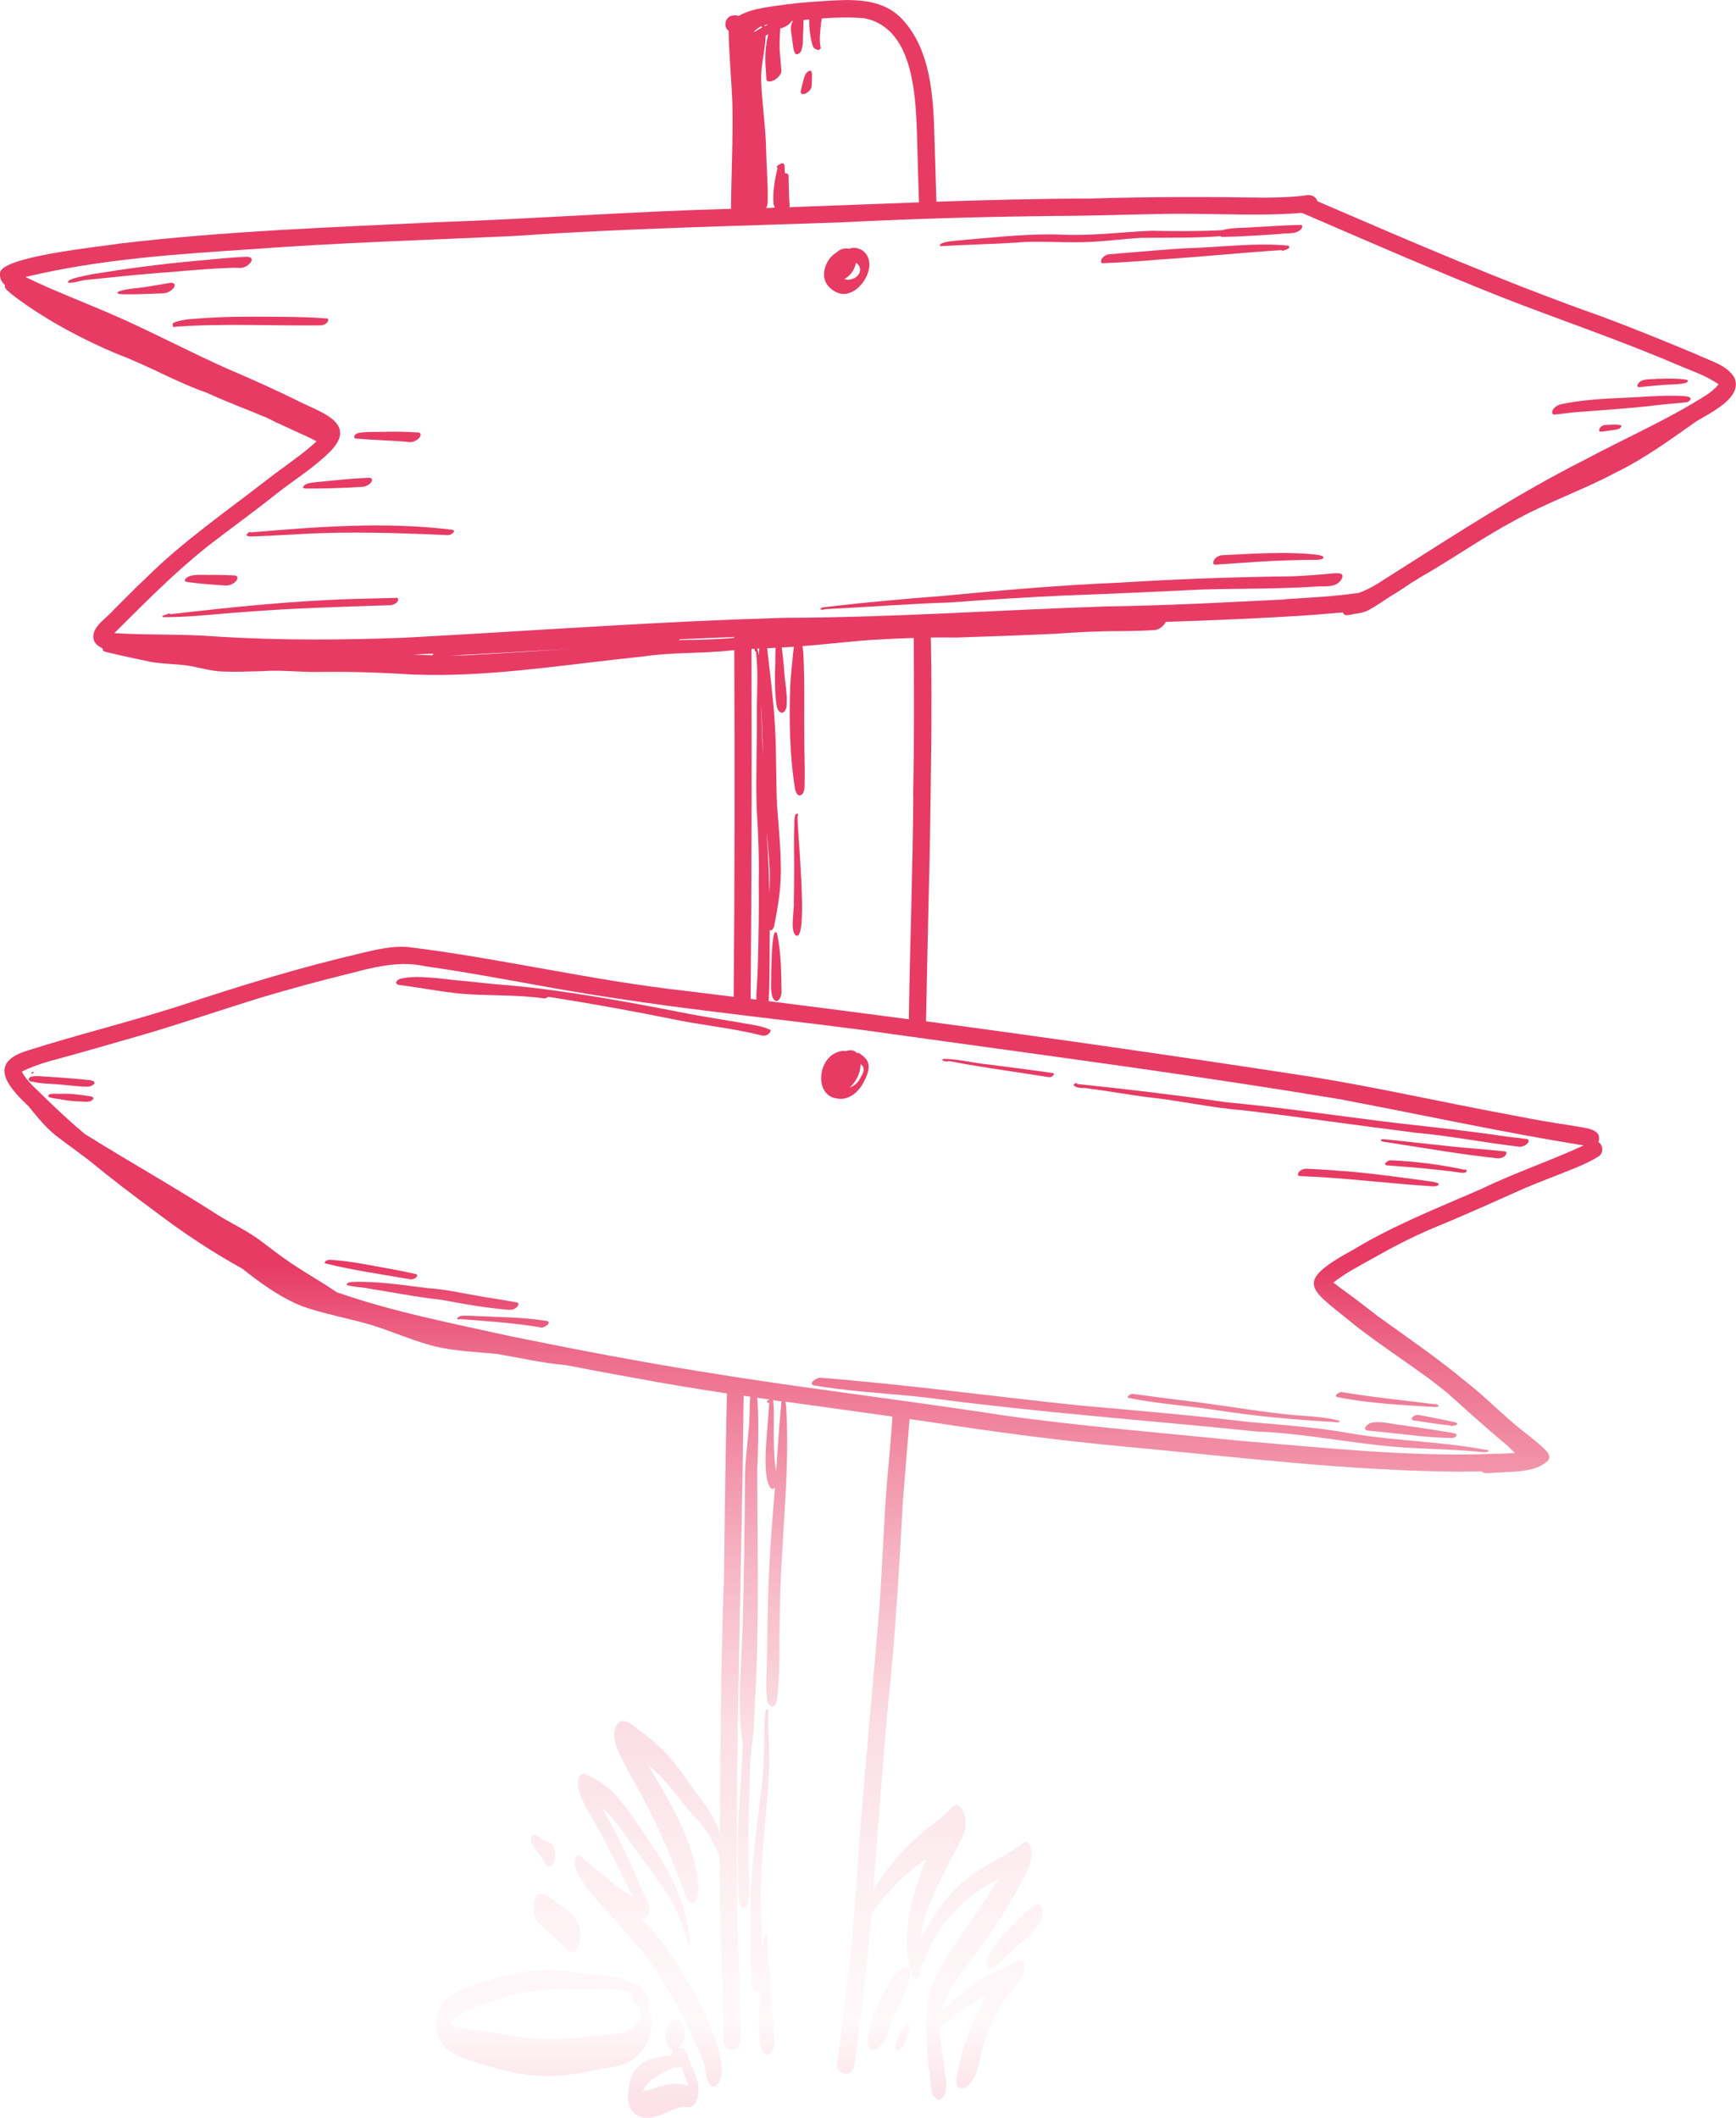 <?xml version="1.0" encoding="UTF-8"?>
<svg id="Layer_1" data-name="Layer 1" xmlns="http://www.w3.org/2000/svg" xmlns:xlink="http://www.w3.org/1999/xlink" viewBox="0 0 205 250">
  <defs>
    <style>
      .cls-1 {
        fill: url(#linear-gradient-38);
      }

      .cls-1, .cls-2, .cls-3, .cls-4, .cls-5, .cls-6, .cls-7, .cls-8, .cls-9, .cls-10, .cls-11, .cls-12, .cls-13, .cls-14, .cls-15, .cls-16, .cls-17, .cls-18, .cls-19, .cls-20, .cls-21, .cls-22, .cls-23, .cls-24, .cls-25, .cls-26, .cls-27, .cls-28, .cls-29, .cls-30, .cls-31, .cls-32, .cls-33, .cls-34, .cls-35, .cls-36, .cls-37, .cls-38, .cls-39, .cls-40, .cls-41, .cls-42, .cls-43, .cls-44, .cls-45, .cls-46, .cls-47, .cls-48 {
        stroke-width: 0px;
      }

      .cls-2 {
        fill: url(#linear-gradient-12);
      }

      .cls-3 {
        fill: url(#linear-gradient-17);
      }

      .cls-4 {
        fill: url(#linear-gradient-19);
      }

      .cls-5 {
        fill: url(#linear-gradient-33);
      }

      .cls-6 {
        fill: url(#linear-gradient);
      }

      .cls-7 {
        fill: url(#linear-gradient-21);
      }

      .cls-8 {
        fill: url(#linear-gradient-6);
      }

      .cls-9 {
        fill: url(#linear-gradient-42);
      }

      .cls-10 {
        fill: url(#linear-gradient-15);
      }

      .cls-11 {
        fill: url(#linear-gradient-11);
      }

      .cls-12 {
        fill: url(#linear-gradient-5);
      }

      .cls-13 {
        fill: url(#linear-gradient-31);
      }

      .cls-14 {
        fill: url(#linear-gradient-34);
      }

      .cls-15 {
        fill: url(#linear-gradient-41);
      }

      .cls-16 {
        fill: url(#linear-gradient-40);
      }

      .cls-17 {
        fill: url(#linear-gradient-13);
      }

      .cls-18 {
        fill: url(#linear-gradient-23);
      }

      .cls-19 {
        fill: url(#linear-gradient-25);
      }

      .cls-20 {
        fill: url(#linear-gradient-43);
      }

      .cls-21 {
        fill: url(#linear-gradient-16);
      }

      .cls-22 {
        fill: url(#linear-gradient-22);
      }

      .cls-23 {
        fill: url(#linear-gradient-35);
      }

      .cls-24 {
        fill: url(#linear-gradient-32);
      }

      .cls-25 {
        fill: url(#linear-gradient-20);
      }

      .cls-26 {
        fill: url(#linear-gradient-14);
      }

      .cls-27 {
        fill: url(#linear-gradient-2);
      }

      .cls-28 {
        fill: url(#linear-gradient-45);
      }

      .cls-29 {
        fill: url(#linear-gradient-7);
      }

      .cls-30 {
        fill: url(#linear-gradient-39);
      }

      .cls-31 {
        fill: url(#linear-gradient-3);
      }

      .cls-32 {
        fill: url(#linear-gradient-9);
      }

      .cls-33 {
        fill: url(#linear-gradient-27);
      }

      .cls-34 {
        fill: url(#linear-gradient-36);
      }

      .cls-35 {
        fill: url(#linear-gradient-48);
      }

      .cls-36 {
        fill: url(#linear-gradient-8);
      }

      .cls-37 {
        fill: url(#linear-gradient-47);
      }

      .cls-38 {
        fill: url(#linear-gradient-24);
      }

      .cls-39 {
        fill: url(#linear-gradient-26);
      }

      .cls-40 {
        fill: url(#linear-gradient-18);
      }

      .cls-41 {
        fill: url(#linear-gradient-30);
      }

      .cls-42 {
        fill: url(#linear-gradient-44);
      }

      .cls-43 {
        fill: url(#linear-gradient-29);
      }

      .cls-44 {
        fill: url(#linear-gradient-46);
      }

      .cls-45 {
        fill: url(#linear-gradient-28);
      }

      .cls-46 {
        fill: url(#linear-gradient-10);
      }

      .cls-47 {
        fill: url(#linear-gradient-4);
      }

      .cls-48 {
        fill: url(#linear-gradient-37);
      }
    </style>
    <linearGradient id="linear-gradient" x1="166.61" y1="248.25" x2="166.61" y2="1.05" gradientUnits="userSpaceOnUse">
      <stop offset="0" stop-color="#e73b64" stop-opacity=".15"/>
      <stop offset=".04" stop-color="rgba(231, 59, 100, .18)" stop-opacity=".18"/>
      <stop offset=".1" stop-color="rgba(231, 59, 100, .27)" stop-opacity=".27"/>
      <stop offset=".18" stop-color="rgba(231, 59, 100, .41)" stop-opacity=".41"/>
      <stop offset=".26" stop-color="rgba(231, 59, 100, .62)" stop-opacity=".62"/>
      <stop offset=".36" stop-color="rgba(231, 59, 100, .87)" stop-opacity=".87"/>
      <stop offset=".4" stop-color="#e73b64"/>
      <stop offset=".99" stop-color="#e73b64"/>
    </linearGradient>
    <linearGradient id="linear-gradient-2" x1="169.4" x2="169.4" xlink:href="#linear-gradient"/>
    <linearGradient id="linear-gradient-3" x1="163.82" x2="163.82" y2="1.05" xlink:href="#linear-gradient"/>
    <linearGradient id="linear-gradient-4" x1="145.67" y1="248.25" x2="145.67" y2="1.05" xlink:href="#linear-gradient"/>
    <linearGradient id="linear-gradient-5" x1="170.46" x2="170.46" xlink:href="#linear-gradient"/>
    <linearGradient id="linear-gradient-6" x1="168.38" x2="168.38" y2="1.05" xlink:href="#linear-gradient"/>
    <linearGradient id="linear-gradient-7" x1="161.58" x2="161.58" xlink:href="#linear-gradient"/>
    <linearGradient id="linear-gradient-8" x1="141.12" y1="248.25" x2="141.12" y2="1.05" xlink:href="#linear-gradient"/>
    <linearGradient id="linear-gradient-9" x1="196.34" y1="248.25" x2="196.34" y2="1.05" xlink:href="#linear-gradient"/>
    <linearGradient id="linear-gradient-10" x1="191.47" y1="248.25" x2="191.47" y2="1.05" xlink:href="#linear-gradient"/>
    <linearGradient id="linear-gradient-11" x1="190.15" y1="248.25" x2="190.15" y2="1.05" xlink:href="#linear-gradient"/>
    <linearGradient id="linear-gradient-12" x1="149.77" y1="248.25" x2="149.77" y2="1.05" xlink:href="#linear-gradient"/>
    <linearGradient id="linear-gradient-13" x1="102.48" y1="248.25" x2="102.48" y2="1.05" xlink:href="#linear-gradient"/>
    <linearGradient id="linear-gradient-14" x1="95.23" y1="248.25" x2="95.23" y2="1.05" xlink:href="#linear-gradient"/>
    <linearGradient id="linear-gradient-15" x1="91.99" y1="248.25" x2="91.99" y2="1.05" xlink:href="#linear-gradient"/>
    <linearGradient id="linear-gradient-16" x1="91.68" y1="248.25" x2="91.68" y2="1.05" xlink:href="#linear-gradient"/>
    <linearGradient id="linear-gradient-17" x1="94.16" y1="248.25" x2="94.16" y2="1.05" xlink:href="#linear-gradient"/>
    <linearGradient id="linear-gradient-18" x1="90.02" y1="248.25" x2="90.02" y2="1.05" xlink:href="#linear-gradient"/>
    <linearGradient id="linear-gradient-19" x1="76.55" y1="248.25" x2="76.55" y2="1.05" xlink:href="#linear-gradient"/>
    <linearGradient id="linear-gradient-20" x1="64.22" y1="248.25" x2="64.22" y2="1.05" xlink:href="#linear-gradient"/>
    <linearGradient id="linear-gradient-21" x1="78.33" y1="248.25" x2="78.33" y2="1.05" xlink:href="#linear-gradient"/>
    <linearGradient id="linear-gradient-22" x1="65.75" y1="248.25" x2="65.75" y2="1.05" xlink:href="#linear-gradient"/>
    <linearGradient id="linear-gradient-23" x1="64.13" y1="248.25" x2="64.13" y2="1.05" xlink:href="#linear-gradient"/>
    <linearGradient id="linear-gradient-24" x1="104.96" y1="248.25" x2="104.96" y2="1.05" xlink:href="#linear-gradient"/>
    <linearGradient id="linear-gradient-25" x1="106.57" y1="248.25" x2="106.57" y2="1.05" xlink:href="#linear-gradient"/>
    <linearGradient id="linear-gradient-26" x1="119.83" y1="248.25" x2="119.83" y2="1.05" xlink:href="#linear-gradient"/>
    <linearGradient id="linear-gradient-27" x1="43.8" y1="248.25" x2="43.8" y2="1.05" xlink:href="#linear-gradient"/>
    <linearGradient id="linear-gradient-28" x1="51.08" y1="248.25" x2="51.08" y2="1.05" xlink:href="#linear-gradient"/>
    <linearGradient id="linear-gradient-29" x1="59.4" y1="248.25" x2="59.4" y2="1.05" xlink:href="#linear-gradient"/>
    <linearGradient id="linear-gradient-30" x1="135.81" y1="248.25" x2="135.81" y2="1.05" xlink:href="#linear-gradient"/>
    <linearGradient id="linear-gradient-31" x1="153.65" y1="248.25" x2="153.65" y2="1.05" xlink:href="#linear-gradient"/>
    <linearGradient id="linear-gradient-32" x1="68.89" y1="248.25" x2="68.89" y2="1.05" xlink:href="#linear-gradient"/>
    <linearGradient id="linear-gradient-33" x1="117.86" y1="248.25" x2="117.86" y2="1.05" xlink:href="#linear-gradient"/>
    <linearGradient id="linear-gradient-34" x1="3.85" y1="248.25" x2="3.85" y2="1.05" xlink:href="#linear-gradient"/>
    <linearGradient id="linear-gradient-35" x1="132.4" y1="248.25" x2="132.4" y2="1.05" xlink:href="#linear-gradient"/>
    <linearGradient id="linear-gradient-36" x1="127.71" y1="248.25" x2="127.71" y2="1.05" xlink:href="#linear-gradient"/>
    <linearGradient id="linear-gradient-37" x1="18.87" y1="248.25" x2="18.87" y2="1.05" xlink:href="#linear-gradient"/>
    <linearGradient id="linear-gradient-38" x1="17.26" y1="248.25" x2="17.26" y2="1.05" xlink:href="#linear-gradient"/>
    <linearGradient id="linear-gradient-39" x1="29.57" y1="248.25" x2="29.57" y2="1.05" xlink:href="#linear-gradient"/>
    <linearGradient id="linear-gradient-40" x1="45.75" y1="248.25" x2="45.75" y2="1.05" xlink:href="#linear-gradient"/>
    <linearGradient id="linear-gradient-41" x1="39.86" y1="248.25" x2="39.86" y2="1.05" xlink:href="#linear-gradient"/>
    <linearGradient id="linear-gradient-42" x1="41.37" y1="248.25" x2="41.37" y2="1.05" xlink:href="#linear-gradient"/>
    <linearGradient id="linear-gradient-43" x1="24.91" y1="248.25" x2="24.91" y2="1.05" xlink:href="#linear-gradient"/>
    <linearGradient id="linear-gradient-44" x1="33.1" y1="248.25" x2="33.1" y2="1.05" xlink:href="#linear-gradient"/>
    <linearGradient id="linear-gradient-45" x1="99.99" y1="248.25" x2="99.99" y2="1.05" xlink:href="#linear-gradient"/>
    <linearGradient id="linear-gradient-46" x1="99.78" y1="248.25" x2="99.78" y2="1.05" xlink:href="#linear-gradient"/>
    <linearGradient id="linear-gradient-47" x1="7.27" y1="248.25" x2="7.27" y2="1.05" xlink:href="#linear-gradient"/>
    <linearGradient id="linear-gradient-48" x1="8.37" y1="248.25" x2="8.37" y2="1.05" xlink:href="#linear-gradient"/>
  </defs>
  <path class="cls-6" d="M161.76,168.01c-.24.13-.63.38-.53.71.05.11.18.13.28.15.6.07,1.2.11,1.8.18,2.69.27,5.37.67,8.07.69h.06c.22,0,.54-.1.57-.34-.05-.22-.37-.21-.56-.27-.55-.09-1.07-.17-1.62-.26.02,0,.03,0,.05,0-1.43-.22-2.86-.43-4.29-.64-1.22-.1-2.65-.58-3.83-.22Z"/>
  <path class="cls-27" d="M166.7,167.52c.12.24.58.15.82.24,1.19.18,2.51.39,3.74.5h0c-.02.06.03.08.07.08.22-.07.48-.03.68-.15.38-.31-.77-.39-.96-.47-1.18-.23-2.36-.49-3.55-.69-.31-.04-.77.15-.8.5Z"/>
  <path class="cls-31" d="M157.88,164.91c3.76.77,7.68.94,11.52,1.18h.09c.16,0,.42-.03.38-.19-.14-.07-.31-.22-.48-.14-3.66-.47-7.29-.81-10.94-1.43-.24-.06-.98.38-.57.58h0Z"/>
  <path class="cls-47" d="M139.48,165.29c-1.9-.24-3.8-.49-5.7-.75-.11-.02-.23.03-.32.08-.13.07-.33.2-.28.38,3.28.68,6.74.91,10.08,1.4,4.78.76,9.61,1.2,14.44,1.47,0,0,.02.02.03.02.04.01.1.02.17.02.15,0,.32-.04.28-.18,0-.01-.02-.02-.03-.02-2.04-.55-4.19-.52-6.28-.76-4.13-.44-8.23-1.19-12.37-1.66h0Z"/>
  <path class="cls-12" d="M177.64,135.91c-1.14-.13-2.28-.22-3.42-.32-3.59-.27-7.17-.78-10.76-1.1-.13-.01-.3-.04-.39.08-.22.23,1.34.32,1.56.4,4.07.63,8.18,1.34,12.3,1.77h.03c.37,0,1-.29.92-.72-.04-.09-.15-.11-.24-.12h0Z"/>
  <path class="cls-8" d="M173.1,138.06c-.06-.01-.12,0-.17.02-2.85-.61-5.76-.99-8.67-1.11-.27-.07-1.05.47-.51.59,2.83.21,5.67.44,8.48.83.16.01.36.06.54.06s.34-.05.43-.21c.01-.04,0-.07-.03-.09,0-.04-.01-.08-.06-.09Z"/>
  <path class="cls-29" d="M157.66,138.16c-1.13-.08-2.26-.14-3.4-.2-.18-.01-.36.04-.52.13-.3.1-.78.67-.22.74,5.26.19,10.49.89,15.73,1.21h.04c.22,0,.62-.06.61-.31-.51-.29-1.32-.28-1.92-.4-3.44-.46-6.87-.95-10.33-1.16Z"/>
  <path class="cls-36" d="M151.46,29.61c.23-.11.54-.13.72-.31.13-.1.07-.28-.08-.31-3.97-.36-7.96.2-11.93.31-2.05.1-4.08.31-6.12.46-1.06.08-2.12.18-3.17.27-.4.08-.92.46-.86.91.03.09.12.13.21.13.52-.02,1.04-.04,1.55-.07,1.67-.1,3.39-.2,5.07-.36,4.84-.3,9.69-.81,14.54-1.12-.05.08,0,.14.09.1h0Z"/>
  <path class="cls-32" d="M193.56,45.7c.92-.08,1.84-.19,2.76-.25.92-.1,1.89-.02,2.78-.26.15-.04.34-.29.11-.36-1.2-.2-2.44-.13-3.65-.11-.72.11-1.76-.11-2.17.66-.04.08-.07.19,0,.26.04.05.11.07.17.07h0Z"/>
  <path class="cls-46" d="M183.58,48.94c.74-.09,1.49-.18,2.23-.26,3.28-.27,6.56-.45,9.82-.85,1.18-.14,2.37-.21,3.56-.35.1,0,.23-.09.27-.13.63-.57-.57-.59-.94-.61-2.27-.1-4.53.13-6.8.22-2.49.11-4.98.24-7.42.77-.45.09-1.17.59-.97,1.12.06.07.15.09.24.09h0Z"/>
  <path class="cls-11" d="M191.39,50.19c-.59-.13-1.22-.04-1.83-.03-.33.02-.76.33-.72.7.03.08.11.1.18.1.39-.04.79-.09,1.18-.15.41-.09.96-.03,1.22-.41.04-.07.07-.19-.03-.22h0Z"/>
  <path class="cls-2" d="M147.67,65.37c-1.13.05-2.26.11-3.39.17-.46.03-1.07.47-1.01.98.04.11.16.14.27.13h.05c1.72-.12,3.44-.24,5.17-.35,2.27-.15,4.55-.2,6.83-.22.21-.01.8-.05.68-.37-.42-.25-.98-.23-1.46-.3-2.37-.2-4.76-.14-7.13-.04h0Z"/>
  <g>
    <path class="cls-17" d="M204.86,44.66c-.89-1.6-2.91-2.04-4.46-2.8-3.71-1.56-7.44-3.07-11.2-4.48-11.4-4.02-22.53-8.84-33.64-13.63-.17-.64-.88-.83-1.46-.67-1.56.2-3.19.23-4.81.25-6.79-.11-13.76-.11-20.57.11-6.05.01-12.1.17-18.14.37-.09-3.02-.19-6.04-.28-9.06-.18-4.46-.71-9.48-4.04-12.77-2.42-2.28-5.93-2.06-9.01-1.85-1.86.1-3.72.28-5.57.55-1.51.23-3.12.42-4.45,1.2-.24-.08-.48-.09-.74-.04-.82.09-1.12,1.29-.49,1.76.01.02.02.04.04.06.06,2.89.34,5.78.45,8.68.08,4.1-.13,8.21-.17,12.31-11.48.3-22.93,1.17-34.41,1.57-12.63.61-25.3,1.05-37.86,2.54C12.04,29.11-.1,30.28,0,32.28c-.05.59.2,1.02.58,1.36-.07.28.16.57.39.74.37.34.77.64,1.18.94,3.58,2.61,7.54,4.71,11.62,6.44,3.63,1.34,6.98,3.32,10.64,4.6,2.31,1.06,4.69,1.95,7.04,2.93,1.65.83,3.35,1.56,5.02,2.34.31.13.6.33.91.46-.49.49-1.06.91-1.58,1.35-1.4,1.09-2.93,2.15-4.4,3.29-4.79,3.73-9.81,7.18-14.13,11.47-1.31,1.23-2.56,2.5-3.83,3.77-.82.99-2.7,2.04-2.39,3.49.14.5.51.82,1.01,1.04,0,0,0,.01,0,.02.02.03.05.07.08.1-.05.29.36.33.57.39,1.71.41,3.42.77,5.14,1.13,1.41.24,2.85.23,4.27.42,1.39.22,2.74.66,4.15.71,1.54.06,3.08,0,4.62-.04,2.25-.17,4.49.12,6.74.09,3.73-.06,7.46.07,11.18.31,1.22.04,2.43.05,3.65.04,7.84-.11,15.64-1.38,23.43-2.17,3.46-.53,6.96-.33,10.42-.72.13-.01.27-.02.4-.03.06,13.64.05,27.28-.07,40.92-1.89-.23-3.79-.47-5.68-.7-11.03-1.22-21.86-3.85-32.87-5.19-1.77-.11-3.49.27-5.2.68-7.32,1.7-14.52,3.89-21.65,6.27-5.92,1.9-11.97,3.37-17.88,5.25-4.86,1.43-2.52,4.22.01,6.61,1.13,1.38,2.23,2.78,3.7,3.82,1.13.84,2.25,1.68,3.39,2.52,2.61,2.15,5.3,4.2,8.02,6.2,3.22,2.45,6.6,4.67,10.13,6.63,2.2,1.74,4.48,3.4,7.09,4.44,2.65.94,5.43,1.4,8.12,2.2,2.49.76,4.88,1.85,7.4,2.5,2.43.6,4.95.68,7.44.92,2.69.46,5.36,1.07,8.09,1.32.05,0,.1,0,.15.02,2.64.51,5.28,1.01,7.93,1.48,3.66.69,7.33,1.29,11.01,1.85-.16,7.31-.27,14.62-.35,21.93-.37,10-.43,20-.49,30.01-.66-2.15-2.1-3.9-3.44-5.68-1.6-2.44-3.48-4.69-5.9-6.38-.73-.48-1.57-1.55-2.53-1.1-.83.72-.64,2.09-.31,3.01.89,2.08,2.06,4.02,3.13,6.01,2.03,3.73,3.6,7.69,5.11,11.72.1.29.36.65.66.64.08,0,.16-.03.24-.09,1.17-1,.05-4.57-.27-5.94-1.22-3.65-3.19-7-5.18-10.28,1.72,1.31,3,3.06,4.32,4.74.95,1.17,2.07,2.2,2.86,3.49.45.8.85,1.62,1.28,2.43,0,.53,0,1.05,0,1.58.04,6.79.4,13.58.47,20.38.01.54.5.98,1.03.97.57,0,1.01-.5,1-1.07-.09-5.3-.25-10.6-.41-15.89-.23-19.81.55-39.56.74-59.37,0-.28.02-.55.02-.84.26.04.52.08.78.11-.11,1.32-.05,2.66-.2,3.97-.15,1.81-.4,3.6-.42,5.42h0c-.05,5.73-.12,11.87-.28,17.68-.12,4.67-.7,9.35.02,13.98-.18,4.68-.71,9.3-.57,14,.01,1.09.02,2.17.05,3.26.05.63-.04,1.33.31,1.88.15.14.28.2.39.2.96-.01.44-4.99.52-5.76-.12-3.22.04-6.4.13-9.62-.02-1.93.26-3.83.45-5.74.11-2.64.27-5.28.37-7.93.23-7.6.07-15.2.05-22.79.04-.35.26-5.74,0-8.42.47.07.94.13,1.41.2-.02.03-.03.05-.06.07-.02.02-.08.03-.11.02-.11,0-.1.31,0,.31.07,0,.12-.02.17-.05-.02,2.02-1.08,8.96.24,10.16.06.04.11.05.17.05.1,0,.2-.06.27-.15-.01.19-.02.38-.04.56-.42,4.86-.75,9.68-.81,14.57-.05,1.84-.06,3.55-.1,5.58-.03,1.44-.18,2.9.04,4.33.07.51.33.81.59.81.21,0,.42-.2.52-.65.52-3.52.24-7.01.39-10.57.07-7.93,1.18-15.86.76-23.82-.04-.25-.03-.64-.11-.96,4.22.59,8.43,1.16,12.65,1.76-.19,2.49-.4,4.98-.63,7.47-.44,5.26-.57,10.55-.98,15.82-.86,10.1-1.84,20.19-2.56,30.3-.29,4.82-.69,9.63-1.31,14.41-.36,2.82-.67,5.65-1.08,8.47-.09.55.4,1.05.93,1.1.04,0,.08,0,.12,0,.5,0,.94-.43.99-.93.13-.88.25-1.76.35-2.64.45-3.73.96-7.46,1.34-11.2.11-1.37.22-2.74.32-4.1,1.76-2.51,3.93-4.69,6.46-6.46-1.62,4.23-3.08,8.98-1.73,13.48.17.53.67.88.98.23,1.25-4.93,4.67-9.15,9.3-11.3-1.15,1.72-2.24,3.48-3.42,5.17-1.56,2.29-3.31,4.53-4.31,7.14-.96,2.71-.91,5.68-.64,8.5.1,1.05.25,2.1.37,3.15-.02.5.06,1.05.29,1.49.2.39.43.54.65.53.39,0,.74-.49.83-1.01.23-.76,0-1.55-.11-2.31-.16-1.4-.39-2.78-.53-4.18-.03-.36-.04-.7-.05-1.03,1.79-1.41,3.58-2.86,5.62-3.89-1.88,2.98-3.01,6.31-3.63,9.76-.07.36-.08.9.21,1.18.14.11.28.16.43.15.47,0,.94-.52,1.2-.89.91-1.43.92-3.24,1.5-4.81.43-1.31,1.06-2.55,1.71-3.76.64-1.32,1.69-2.32,2.56-3.46.4-.56.88-2.48-.35-2.19-1.05.65-2.21,1.08-3.32,1.65-1.82.99-3.42,2.32-4.95,3.71-.26.27-.54.53-.83.81.33-1.7,1.18-3.09,2.46-4.73,2.48-3.28,4.86-6.65,6.83-10.27.7-1.46,1.99-3.3,1.08-4.91-.24-.37-.6-.24-.84.02-.3.23-.61.43-.92.63-1.68,1.09-3.5,1.92-5.12,3.1-2.67,1.95-4.57,4.76-5.95,7.73.36-3.79,2.43-7.14,4.04-10.51.71-1.26,1.58-2.61,1.23-4.12-.11-.56-.36-1.37-1.02-1.43-.2,0-.4.13-.53.28-1.12,1.28-2.68,2.14-3.91,3.34-1.36,1.18-2.63,2.56-3.76,4.04-.22.29-.97,1.3-1.6,2.36.57-7.42,1.11-14.84,1.79-22.26.82-7.8,1.27-15.62,1.7-23.44.25-3.3.54-6.6.8-9.9.94.13,1.88.27,2.81.41,7.66,1.18,15.34,2.19,23.07,2.89,12.93,1.2,25.86,2.81,38.85,2.91.94-.01,1.88-.02,2.81-.03.02.02.04.05.07.07.16.11.38.15.58.14h.07c.84-.04,1.69-.09,2.53-.14,1.49-.09,3.1-.18,4.33-1.11.91-.65.14-1.33-.42-1.86-1.16-1.07-2.48-1.96-3.66-3.01-1.89-1.64-3.68-3.42-5.67-4.94-3.25-2.69-6.72-5.04-10.13-7.51-1.31-1.03-2.64-2.04-3.99-3.03-.4-.25-.79-.61-1.21-.89,1.39-1.11,2.99-1.93,4.54-2.8,2.3-1.3,4.63-2.53,7.07-3.56,3.71-1.52,7.38-3.18,11.04-4.81,1.93-.81,3.89-1.54,5.82-2.33.99-.4,1.95-.83,2.85-1.4.6-.37.57-1.33-.02-1.69.49-1.45-1.24-1.62-2.32-1.81-.96-.17-1.92-.31-2.88-.46-1.84-.29-3.66-.65-5.49-1-7.63-1.42-15.21-3.13-22.87-4.39-15.26-2.35-30.54-4.55-45.84-6.6.14-6.43.26-12.86.43-19.3.13-8.57.32-17.37.14-26,1.01-.01,2.01-.02,3.02,0,3.86-.13,7.72-.26,11.58-.44,2.58-.18,5.17-.33,7.77-.32,1.37-.01,2.75-.03,4.12-.13.27-.02.55-.19.76-.36.19-.15.4-.36.5-.6,5.74-.19,11.48-.42,17.21-.81,1.23-.11,2.47-.19,3.7-.31.02.07.04.13.09.18.1.12.24.15.39.15.09,0,.2-.02.28-.03.73-.17,1.51-.2,2.19-.52.88-.48,1.71-1.05,2.55-1.6.89-.53,1.76-1.11,2.62-1.69.82-.51,1.64-1.01,2.48-1.48,3.18-1.92,6.25-4.01,9.52-5.77,3.92-2.2,8.2-3.66,12.17-5.78,3.37-1.64,6.38-3.86,9.43-6,0,0,0,0,0,0,1.75-1.06,5.44-2.78,4.55-5.09l.03.02ZM101.99,2.14c6.39,1.19,6.17,10.45,6.35,15.58.05,2.06.11,4.11.18,6.17-5.1.18-10.2.39-15.3.57.03-.17.04-.34,0-.52-.08-1.07-.07-2.15-.1-3.23-.07-.22-.24-.28-.43-.26-.02-.25-.03-.5-.04-.76,0-.43-.26-.55-.59-.27-.13.02-.25.12-.31.23-.04.09,0,.14.07.15-.33,1.42-.61,2.93-.46,4.38.02.07.05.11.09.15,0,.07,0,.13.02.19-.33.01-.66.02-.99.04.11-.24.18-.5.17-.76.06-2.02-.14-4.03-.18-6.05-.04-2.78-.51-5.54-.59-8.32-.04-1.77.48-3.48.54-5.23.1-.06.2-.11.31-.16-.33,1.29-.42,2.64-.31,3.98.02.44.05.88.08,1.32.01.18.17.28.34.28.53-.01,1.02-.4,1.3-.83.08-.13.15-.28.13-.44-.05-.62-.11-1.24-.15-1.86-.11-1.05-.05-2.09.02-3.13.53-.14,1.04-.4,1.34-.86.06,0,.11-.01.17-.02-.02.02-.04.05-.05.07-.43.68-.07,1.59-.03,2.34.1.48.07,1.04.35,1.46.05.04.11.05.17.05.19,0,.38-.16.48-.3.35-.78.21-1.71.29-2.55.01-.35.02-.77.03-1.19.22-.02.44-.04.67-.06-.04.94.11,1.9.32,2.81.08.35.24.71.63.75.02.04.06.05.1.05.17,0,.42-.28.28-.36-.17-.91-.02-1.93.07-2.87.02-.17.06-.33.09-.5,1.64-.12,3.29-.18,4.93-.03h0ZM89.08,3.66c.26-.21.53-.42.83-.57.04.04.06.11.07.16-.22.11-.42.24-.63.37-.07.05-.15.11-.24.17,0-.04-.01-.09-.02-.13h0ZM90.29,3.11s-.01-.1,0-.15c.13-.03.26-.06.39-.08-.13.09-.26.17-.41.23h0ZM51.08,77.35c-.76-.02-1.52-.04-2.28-.08.79-.04,1.58-.08,2.37-.12-.03.04-.06.09-.08.15,0,.02,0,.04,0,.05h0ZM53.2,77.38c4.7-.23,9.4-.52,14.1-.78-3.72.25-7.55.48-11.3.7-.93.06-1.87.08-2.8.08ZM80.87,75.54c-.25,0-.49.02-.74.04.06-.03.12-.07.17-.11.11,0,.21-.01.31-.02,2.03-.09,4.05-.18,6.08-.25v.1c-1.94.16-3.88.24-5.82.24h0ZM90.84,105.4v-.18c-.04-2.43-.15-4.74-.32-7.1.13,1.27.25,2.53.32,3.76.09,1.17.08,2.34,0,3.52h0ZM89.89,83.45c.03.5.06,1,.07,1.51.08,1.48.11,2.96.13,4.43-.02-.5-.03-.99-.06-1.49-.06-1.49-.1-2.97-.15-4.45h0ZM89.61,77.37c-.04-.26-.09-.52-.17-.77,0-.02-.02-.02-.02-.03.08,0,.15,0,.23-.01-.02.27-.03.54-.04.81h0ZM88.74,76.61c.12,0,.25-.01.37-.02,0,.03,0,.06,0,.09,0,.14.06.27.16.23.31,2.55.07,5.17.11,7.75.02,3.55-.14,7.1-.03,10.65.19,2.89.3,5.83.25,8.73.03,3.34-.01,6.6-.11,9.97-.02,1.14-.12,2.28-.17,3.42v.57c-.22-.03-.45-.06-.68-.08.12-13.77.14-27.54.1-41.31h0ZM92.27,165.53c-.25,2.71-.44,5.44-.62,8.16-.04-.22-.08-.44-.1-.65-.18-1.42-.17-2.85-.18-4.28,0-1.11.06-2.23-.06-3.34,0-.04-.01-.09-.02-.14.33.05.66.1.99.14,0,.03-.01.07-.02.1h0ZM158.64,129.84c9.46,1.78,18.86,3.85,28.37,5.37-3.97,1.84-8.14,3.22-12.08,5.14-5.07,2.21-10.26,4.24-15.02,7.11-7.49,4.09-5.18,4.59.24,9.1,2.76,2.13,5.67,4.05,8.49,6.1.77.58,1.53,1.17,2.28,1.77,2.27,2.04,4.53,4.1,6.88,6.04.37.35.73.69,1.09,1.04-.81.07-1.62.09-2.43.11-10.03.39-20.04-.73-30.02-1.54-9.37-.96-18.74-1.71-28.08-3.02-3.59-.56-7.18-1.07-10.77-1.57-.31-.04-.63-.09-.94-.13-7.78-1.08-15.57-2.1-23.32-3.37-7.68-1.22-15.32-2.68-22.93-4.23-6.91-1.53-13.94-2.88-20.64-5.22-1.79-1.23-3.7-2.28-5.5-3.51-1.12-.76-2.19-1.58-3.26-2.4-1.6-1.24-3.45-2.09-5.17-3.14-5.1-3.29-10.39-6.25-15.54-9.46-.07-.04-.13-.08-.2-.11-.35-.3-.71-.6-1.06-.9-1.31-1.14-2.58-2.34-3.83-3.55-.82-.85-2.03-1.79-2.62-2.97,1.97-1,4.17-1.45,6.28-2.06,2.04-.57,4.07-1.15,6.1-1.74,5.4-1.51,10.7-3.35,16.05-5,3.48-1.02,6.77-1.93,10.35-2.8,2.04-.54,4.12-1.07,6.22-1.1.88-.01,1.76.06,2.64.26,7.28,1.03,14.47,2.58,21.74,3.67,4.88.76,9.77,1.39,14.67,1.98.67.08,1.35.16,2.02.25,5.6.67,11.21,1.32,16.81,2.12.61.09,1.23.17,1.85.26.68.09,1.35.19,2.03.28,16.46,2.28,32.94,4.48,49.33,7.21ZM107.85,94.02c-.06,8.61-.39,17.22-.52,25.9,0,.13,0,.26,0,.4-5.52-.73-11.04-1.45-16.56-2.14.1-1.49.08-2.77.11-4.43,0-1.32.01-2.64.02-3.96.04.02.08.03.11.03.21,0,.37-.31.41-.51.22-1.16.45-2.32.59-3.49.46-3.49,0-7.21-.25-10.74-.14-3.18-.06-6.41-.26-9.59-.17-2.95-.57-6-.91-8.97.33-.02.67-.03,1-.05-.05.85-.01,1.71-.06,2.56-.02,1.42-.04,2.85.18,4.25.08.53.35.85.63.85.22,0,.43-.21.54-.69.15-1.52-.24-3.07-.3-4.6-.08-.8-.15-1.61-.26-2.41.48-.02.96-.05,1.44-.08-.04.21-.07.43-.09.63-.14,1.35-.28,2.7-.36,4.06-.12,4.02-.07,8.08.57,12.06.05.26.22.8.55.79.04,0,.07,0,.11-.02.35-.11.46-.66.47-.97.06-1.82-.03-3.64-.03-5.47-.04-3.41.06-6.82-.11-10.23,0-.15-.04-.55-.12-.93.41-.03.82-.07,1.23-.1,2.49-.21,4.97-.52,7.46-.66,1.49-.09,2.97-.16,4.46-.2.04,6.25.06,12.49-.07,18.71h.02ZM151.75,70.76c-7.11.35-14.21.74-21.33.83-12.61.43-25.2,1.31-37.83,1.34-1.29.04-2.57.09-3.85.13h0c-.47.01-.93.03-1.4.05-.2,0-.39.02-.59.02h-.06c-12.99.52-25.96,1.45-38.93,2.15-7.32.28-14.7.32-22.04-.13-4.07-.34-8.15-.15-12.22-.41,3.57-3.55,7.12-7.16,11.08-10.3,2.54-1.97,5.14-3.83,7.66-5.83,2.25-1.82,4.78-3.32,6.82-5.38,3.26-3.41-1.48-4.64-3.94-5.94-2.6-1.27-5.23-2.47-7.9-3.6-4.77-2.1-9.37-4.58-14.16-6.65-3.35-1.45-6.78-2.74-10.06-4.34,8.75-2.11,17.84-2.7,26.81-3.29,10.32-.78,20.67-1.07,31.01-1.56,12.83-.88,25.68-1.15,38.53-1.6,7.48-.38,14.97-.62,22.46-.72.99-.02,1.98-.02,2.97-.04,4.22-.01,8.44-.17,12.66-.24,2.06-.04,4.15,0,6.25.03,3.36.06,6.75.12,10.06-.15,7.82,3.38,15.63,6.79,23.55,9.94,6.87,2.69,13.84,5.02,20.68,7.95,1.67.73,3.47,1.28,4.96,2.35-.83,1.05-2.1,1.64-3.21,2.35-3.98,2.33-8.47,4.35-12.6,6.56-7.74,3.9-15.01,8.63-22.32,13.26-1.41.87-2.78,1.9-4.36,2.45-2.87.41-5.79.56-8.69.74h0Z"/>
    <path class="cls-26" d="M95.69,8.34c-.74.07-.82,1.34-1.02,1.91-.02.26-.28.71.05.85.04,0,.08,0,.11,0,.34,0,.65-.26.85-.51.27-.35.15-.84.2-1.25-.02-.27.12-.88-.2-1.01Z"/>
    <path class="cls-10" d="M92,105.83s0-.08.01-.11c0,.03,0,.07-.01.09,0,.05,0,.1-.02.15,0-.04.01-.09.02-.13h0Z"/>
    <path class="cls-21" d="M91.77,110.22c-.07-.24-.29-.23-.36,0-.33,1.52-.26,3.14-.35,4.69.04.91-.15,2.02.21,2.91.15.26.3.36.43.35.37,0,.65-.79.59-1.23-.04-2.23-.05-4.53-.53-6.73h0Z"/>
    <path class="cls-3" d="M94.17,96.36c.13-.05.06-.46-.07-.28-.4-.05-.27,1.38-.32,1.7-.04,1.51,0,3.05,0,4.57,0,1.39-.01,2.78-.04,4.16.09.88-.52,3.56.3,3.94.02,0,.05.01.08.01,1.33-.02,0-12.64.06-14.11h0Z"/>
    <path class="cls-40" d="M90.62,229.28c.15-.13-.04-1.15-.31-.81-.14.51-.24,1.02-.31,1.55-.04-1.71-.11-3.41-.13-5.12-.15-5.25.67-10.46.94-15.68.12-2.3-.11-4.59-.12-6.89.21-.31-.07-.91-.29-.35-.3,2.95-.04,5.81-.45,8.81-.52,4.64-1.25,9.29-1.34,13.98,0,3.1-.19,6.37.19,9.48.04.39.3.82.59.81.12,0,.24-.08.35-.26.01,2.34-.41,4.77.17,7.06.23.51.48.71.7.71.51,0,.92-1.02.85-1.76-.31-3.84-.57-7.69-.85-11.53h0Z"/>
    <path class="cls-4" d="M78.96,230.37c-1-1.58-2.3-2.92-3.62-4.23.34.17.86.59,1.14.13.65-1.29-.6-2.81-1.05-4.09-1.34-2.99-2.7-5.97-4.35-8.8,1.91,1.68,3.17,3.96,4.71,5.95,1.17,1.55,2.3,3.13,3.33,4.77.97,1.58,1.48,3.36,2.1,5.09.04.11.2.53.29.24,0,0,0,0,0,0-.31-4.07-1.97-7.89-4.27-11.24-1.66-2.32-3.08-4.86-5.11-6.89-.81-.72-1.75-1.3-2.74-1.75-.2-.09-.41-.2-.63-.13-.51.27-.54,1.01-.5,1.52.57,2.35,2.16,4.34,3.21,6.49,1.16,2.15,2.17,4.37,3.3,6.53-2.31-1.42-4.3-3.25-6.37-4.98-.23-.06-.37.18-.44.36-.37,1.27.64,2.4,1.26,3.41,1.94,2.56,4.33,4.74,6.31,7.27,1.22,1.4,2.17,2.94,3.11,4.55.97,1.61,2,3.26,2.74,5,.69,1.74,1.92,3.56,2.04,5.52.06.4.35,1.24.86,1.23.05,0,.11,0,.17-.03,1.28-.79.64-3.58.28-4.8-1.33-3.95-3.39-7.69-5.78-11.15Z"/>
    <path class="cls-25" d="M76.48,236.4c.24-.53-.2-1.1-.6-1.43-.09-.37-.3-.79-.69-.71-.06.01-.11.04-.15.08-2.31-1.49-5.18-1.09-7.77-1.56-3.2-.43-6.4-.1-9.44.98-1.77.51-3.68.97-5.08,2.24-1.88,1.52-1.6,4.86.4,6.15,1.26.83,2.73,1.21,4.16,1.62,2.29.69,4.63,1.27,7.03,1.3.19,0,.39,0,.58,0,2.21-.03,4.39-.52,6.56-.94,1-.16,2.05-.24,2.93-.79,2.31-1.43,3.14-4.47,2.08-6.94h0ZM70.02,240.32c-2.12.28-4.25.51-6.38.35-2.33-.12-4.6-.69-6.91-.99-1.21-.16-2.57-.16-3.6-.88,1.44-1.5,3.51-2.07,5.43-2.7,2.38-.92,4.88-1.25,7.4-1.28.59,0,1.17,0,1.76.02.77.05,1.55.02,2.33,0,1.58-.06,3.16-.12,4.65.48,0,.48.07,1.36.69,1.37.72,1.52-.07,2.3-1.37,3.02-1.24.61-2.67.39-4,.62h0Z"/>
    <path class="cls-7" d="M81.22,242.56c-.17-.49-.62-.82-1.12-.87.96-.57,1-2.32.23-3.07-1.69-1.09-2.31,2.67-1.03,3.3.06.03.12.04.19.05-.12.2-.17.48-.19.69-1.79.02-3.99.54-4.68,2.41-.57,1.49-.91,4.03.89,4.79.32.1.63.14.93.14,1.36-.02,2.61-.92,3.91-1.25.17-.02.34-.02.52-.01.39.01.79.03,1.09-.28.73-.91.59-2.28.26-3.33-.37-.84-.74-1.67-1-2.56ZM76.37,246.78c-.15.02-.31.03-.46.03.74-1.44,2.33-2.23,3.78-2.79.14.11.3.07.46.04.12-.02.25-.05.37-.02.17.77.52,1.47.79,2.21-1.67-.69-3.33.02-4.93.54h0Z"/>
    <path class="cls-22" d="M63.08,226.04c.26,1,1.23,1.54,1.92,2.24.76.68,1.47,1.39,2.22,2.08.13.06.24.09.35.08.9-.01,1.1-2.01.91-2.69-.16-1.34-1.33-2.16-2.34-2.91-.6-.45-1.21-.9-1.9-1.21-1.27-.46-1.4,1.58-1.15,2.39h0Z"/>
    <path class="cls-18" d="M63.69,216.87c-.73-.53-1.16-.17-.93.66.46.84,1.2,1.53,1.59,2.43.1.2.29.42.51.41.04,0,.08,0,.11-.02.68-.38.65-1.42.49-2.08-.17-.89-1.14-.88-1.79-1.4h0Z"/>
    <path class="cls-38" d="M106.6,232.25c-1.41.45-5.07,8.36-3.9,9.55.11.12.26.16.4.16.09,0,.18-.02.27-.05,1.39-.65,1.56-2.39,2.12-3.66.52-1.2,1.1-2.39,1.57-3.62.3-.64.85-2.69-.46-2.38h0Z"/>
    <path class="cls-19" d="M106.62,239.53c-.17.13-.47.2-.49.43.01.18.18-.01.26-.04-.2.48-1.1,1.77-.41,2.1.76-.11.87-1.11,1.14-1.69.09-.37.48-1.02.14-1.33-.31-.07-.49.32-.65.53Z"/>
    <path class="cls-39" d="M122.43,224.79c-.28.04-.5.23-.7.41-.99.88-1.95,1.8-2.87,2.76-1,1.19-2.5,2.56-2.26,4.25.07.2.18.28.33.28.7,0,2.15-1.93,2.59-2.19,1.12-1.21,2.75-2.1,3.39-3.68.23-.56.44-1.84-.48-1.82h0Z"/>
    <path class="cls-33" d="M48.57,151.02c.28,0,.67-.19.7-.49,0-.07-.07-.11-.13-.12-.75-.18-1.5-.33-2.25-.48-2.58-.44-5.16-1.04-7.78-1.21-.27-.02-.78.04-.77.4,3.31.83,6.81,1.32,10.21,1.91h.03Z"/>
    <path class="cls-45" d="M60.23,154.62c.41,0,.96-.27,1-.7-.01-.09-.09-.15-.18-.17-1.3-.24-2.56-.45-3.88-.65-2.15-.35-4.41-.89-6.62-1.04-2.98-.35-5.95-.85-8.95-.73-.04-.03-.12,0-.17.02-.06,0-.11.02-.17.03h0c-.19.03-.43.22-.28.32.82.24,1.71.23,2.55.4,2.85.46,5.8,1.04,8.7,1.35,2.61.5,5.3.97,7.97,1.18h.04,0Z"/>
    <path class="cls-43" d="M64.64,155.94c-3.03-.49-6.12-.46-9.17-.62-.09,0-.22,0-.36,0-.45-.02-1.04-.03-1.12.37.03.09.12.07.21.04.04-.01.09-.02.13-.02,3.16.24,6.37.45,9.5.98.03.02.07.02.12.02.4,0,1.18-.54.68-.76h0Z"/>
    <path class="cls-41" d="M147.57,167.87c-6.71-.79-13.45-1.38-20.18-1.97-10.16-1.06-20.29-2.46-30.47-3.26-.33-.1-1.53.61-.86.89,3.97.68,8.01.91,12.02,1.3,2.53.26,5.05.66,7.58.92,10.88,1.28,21.79,2.1,32.68,3.23,5.01.18,9.93,1.14,14.91,1.67,3.95.43,7.94.36,11.91.77.07,0,.17,0,.27,0,.17,0,.33-.03.35-.18-.09-.08-.13-.16-.27-.08-5.12-.99-10.36-1.03-15.5-1.87-4.09-.76-8.27-1.07-12.42-1.42h0Z"/>
    <path class="cls-13" d="M128.49,128.49c2.39.29,4.77.75,7.17,1.04,3.72.39,7.39,1.25,11.12,1.53,6.79.8,13.56,1.8,20.35,2.65,4.13.37,8.2,1.18,12.31,1.66h.05c.4,0,1.11-.35,1.01-.79-.05-.1-.16-.12-.26-.13-.79-.11-1.59-.19-2.39-.29-4.15-.63-8.33-1.07-12.51-1.54-6.85-.82-13.68-1.86-20.55-2.51-5.83-.84-11.76-1.55-17.58-2.15.02-.26-.61.06-.38.2.42.36,1.12.21,1.65.33h0Z"/>
    <path class="cls-24" d="M90.89,121.53c-.52-.22-.99-.36-1.59-.48-3.01-.55-6.03-.98-9.03-1.58-6.71-1.31-13.44-2.54-20.27-3.17-2.06-.13-4.12-.42-6.18-.59-.77-.08-1.54-.17-2.31-.26-1.43-.09-2.93-.27-4.32.12-.55.26-.58.67.09.72,2.4.3,4.65.76,7.14,1.01,3.26.28,6.54.08,9.83.56.02,0,.04,0,.05,0,.12,0,.29-.08.42-.19.11.02.22.03.33.05h.04c4.73.75,9.45,1.6,14.14,2.54,3.57.77,7.24,1.07,10.79,1.99.04,0,.09.01.13.01.35,0,.76-.23.85-.56,0-.07-.02-.15-.1-.18h0Z"/>
    <path class="cls-5" d="M111.37,125.22c.2.02.46.17.64.02,3.23.64,6.46,1.08,9.72,1.58h-.01c.7.11,1.42.22,2.13.33.02,0,.05.01.08.01.27,0,.79-.39.39-.49-2.49-.37-5-.67-7.5-1-1.79-.17-3.59-.65-5.39-.68-.14.04-.24.19-.04.22h0Z"/>
    <path class="cls-14" d="M3.78,126.73c.07,0,.16-.05.19-.11.01-.02.02-.04,0-.07-.02-.02-.04-.02-.07-.02-.07,0-.16.05-.19.11-.01.02-.02.04,0,.06.02.02.04.02.07.02Z"/>
    <path class="cls-23" d="M120.36,28.6c1.45-.09,2.9-.06,4.35-.03,1.46.03,2.92.06,4.37-.03,1.88-.1,3.75-.35,5.62-.46,3.14-.04,6.29.04,9.43-.2.04.06.11.09.18.09,1.1-.02,2.19-.06,3.28-.13,1.15-.07,2.33-.13,3.55-.22.83-.16,1.93.11,2.52-.6.13-.13.2-.47-.05-.47-1.82.02-3.64.18-5.46.26-1.2.12-2.61.02-3.83.36-2.75.15-5.61.12-8.38.07-3.51.15-7.01.62-10.52.46-3.77-.15-7.52.29-11.27.59-.47.11-3.37.12-3.15.77,3.09-.18,6.24-.24,9.35-.44Z"/>
    <path class="cls-34" d="M157.2,67.71c-1.52.13-3.03.26-4.55.32-6.82.08-13.63.32-20.44.75-7,.29-13.96.9-20.94,1.57-4.49.34-8.99.75-13.48,1.27-.27.06-.59.02-.83.16-.03.02-.14.15-.05.17.09,0,.18.02.27.02s.17-.02.24-.06c4.91-.24,9.8-.63,14.72-.79,4.63-.35,9.26-.62,13.9-.84,5.22-.18,10.44-.43,15.66-.68,1.73-.06,3.48-.08,5.21-.1,2.83-.03,5.66-.07,8.48-.26.22-.02.44-.02.68-.02.9,0,1.85,0,2.35-.85.51-.88-.71-.71-1.23-.66h0Z"/>
    <path class="cls-48" d="M27.71,31.62c.12,0,.25,0,.37,0,.28.02.55.03.81-.11.59-.18,1.38-1.14.28-1.2-2.04.08-4.08.31-6.11.49-4.11.37-8.18.92-12.26,1.58-.39.12-2.98.5-2.76.97.09.02.18.02.28.02.59,0,1.31-.29,1.9-.33,3.25-.32,6.5-.7,9.76-.91,2.58-.23,5.15-.45,7.73-.53h0Z"/>
    <path class="cls-1" d="M20.57,33.89c.23-.44-.25-.58-.59-.48-.79.13-1.59.28-2.39.4-1.12.22-2.45.21-3.56.59-.64.44.88.31,1.1.34.24,0,.48,0,.73,0,1.16-.02,2.33-.07,3.5-.12.47-.05.95-.32,1.2-.72h0Z"/>
    <path class="cls-30" d="M38.52,37.59c-1.67-.14-3.35-.17-5.03-.19-3.15-.03-6.29-.06-9.43.15-1.13.1-2.29.1-3.37.47-.29.17-.42.13-.22.57.02.06.12.03.2-.02,5.71-.41,11.45-.1,17.17-.16.37,0,.99-.28.91-.72-.04-.09-.14-.11-.23-.11h0Z"/>
    <path class="cls-16" d="M42.13,51.77c2.08.2,4.18.21,6.27.42h.04c.49,0,1.34-.44,1.21-.99-.06-.11-.2-.15-.32-.15-1.14-.07-2.28-.11-3.42-.09-.43.02-.87.02-1.31.02-.79,0-1.59-.01-2.35.15-.35.12-.71.59-.12.66h0Z"/>
    <path class="cls-15" d="M36.01,57.66s.08.02.13,0c.07,0,.15,0,.22,0,.49.01.97,0,1.46,0,.59,0,1.18-.02,1.77-.04,1.09-.03,2.19-.08,3.28-.16.22-.02.44-.11.63-.23.4-.2.72-.88.01-.82-1.28.04-2.56.15-3.83.28-.83.08-1.67.15-2.5.24-.47.08-1.12.09-1.39.54-.05.14.11.17.22.18h0Z"/>
    <path class="cls-9" d="M53.42,62.54c-7.93-.99-15.92-.36-23.85.31,0-.14-.27,0-.28.09-.55.41.35.39.61.38,1.77-.05,3.55-.18,5.32-.26,5.89-.36,11.79-.15,17.68.11.02,0,.04,0,.06,0,.31,0,.99-.53.46-.63Z"/>
    <path class="cls-20" d="M22.14,68.71c1.51.21,3.04.31,4.57.41h.04c.5,0,1.4-.45,1.27-1.03-.06-.12-.21-.15-.33-.16-.86-.04-1.73-.07-2.59-.07-.25.02-.57.02-.91,0-.91-.02-1.98-.04-2.36.58-.06.21.17.23.32.26h0Z"/>
    <path class="cls-42" d="M46.78,70.58c-1.51.03-3,.07-4.55.11-7.42.2-14.8.97-22.17,1.82.08-.22-.25-.02-.34,0-.16.08-.39.08-.52.21-.04.04-.06.11.01.13h.81c2.95-.04,5.92-.42,8.87-.61,5.74-.46,11.5-.61,17.25-.8.34-.03.97-.34.87-.76-.04-.09-.15-.12-.24-.12h0Z"/>
    <path class="cls-28" d="M98.89,34.55c.25.11.51.15.77.15,2.09-.03,4.05-3.48,2.36-4.99-.39-.39-1.2-.6-1.73-.34-.59-.16-1.16.08-1.6.5-.91.57-1.5,1.78-1.36,2.82.09.86.79,1.54,1.56,1.86h0ZM100.2,33.03c-.16,0-.33-.04-.5-.09.7-.35,1.25-1.14,1.38-1.92.89.54.53,1.88-.88,2Z"/>
    <path class="cls-44" d="M98.87,129.67c.15.03.31.04.46.04,1.27-.02,2.29-1.1,2.79-2.23.36-.72.72-1.68.19-2.41-.24-.32-.58-.59-.93-.78-.06,0-.12,0-.17.03-.2-.21-.46-.35-.77-.35-.2.02-.4.06-.6.1-.44-.07-.97.09-1.35.32-1.95,1.06-2.23,4.95.37,5.29h0ZM101.66,127.13c-.3.67-.8,1.07-1.35,1.25.8-.64,1.29-1.73,1.33-2.76.45.33.48.81.01,1.51h0Z"/>
    <path class="cls-37" d="M10.71,127.52c-2.03-.23-4.04-.36-6.08-.48-.32-.03-1.41-.05-1.22.48.04.06.15.11.22.13.77.18,1.57.26,2.36.3,1.41.05,2.81.29,4.22.33.04,0,.08,0,.13,0,.57,0,1.31-.57.37-.76h0Z"/>
    <path class="cls-35" d="M10.84,129.44c-1.21-.18-2.43-.38-3.67-.32-.13.02-.3,0-.48,0-.37-.02-.79-.05-.98.18-.12.26.52.33.66.35.96.13,1.9.35,2.87.36.28,0,.63.06.96.05.32,0,.61-.07.81-.32.07-.14-.06-.26-.19-.3Z"/>
  </g>
</svg>
